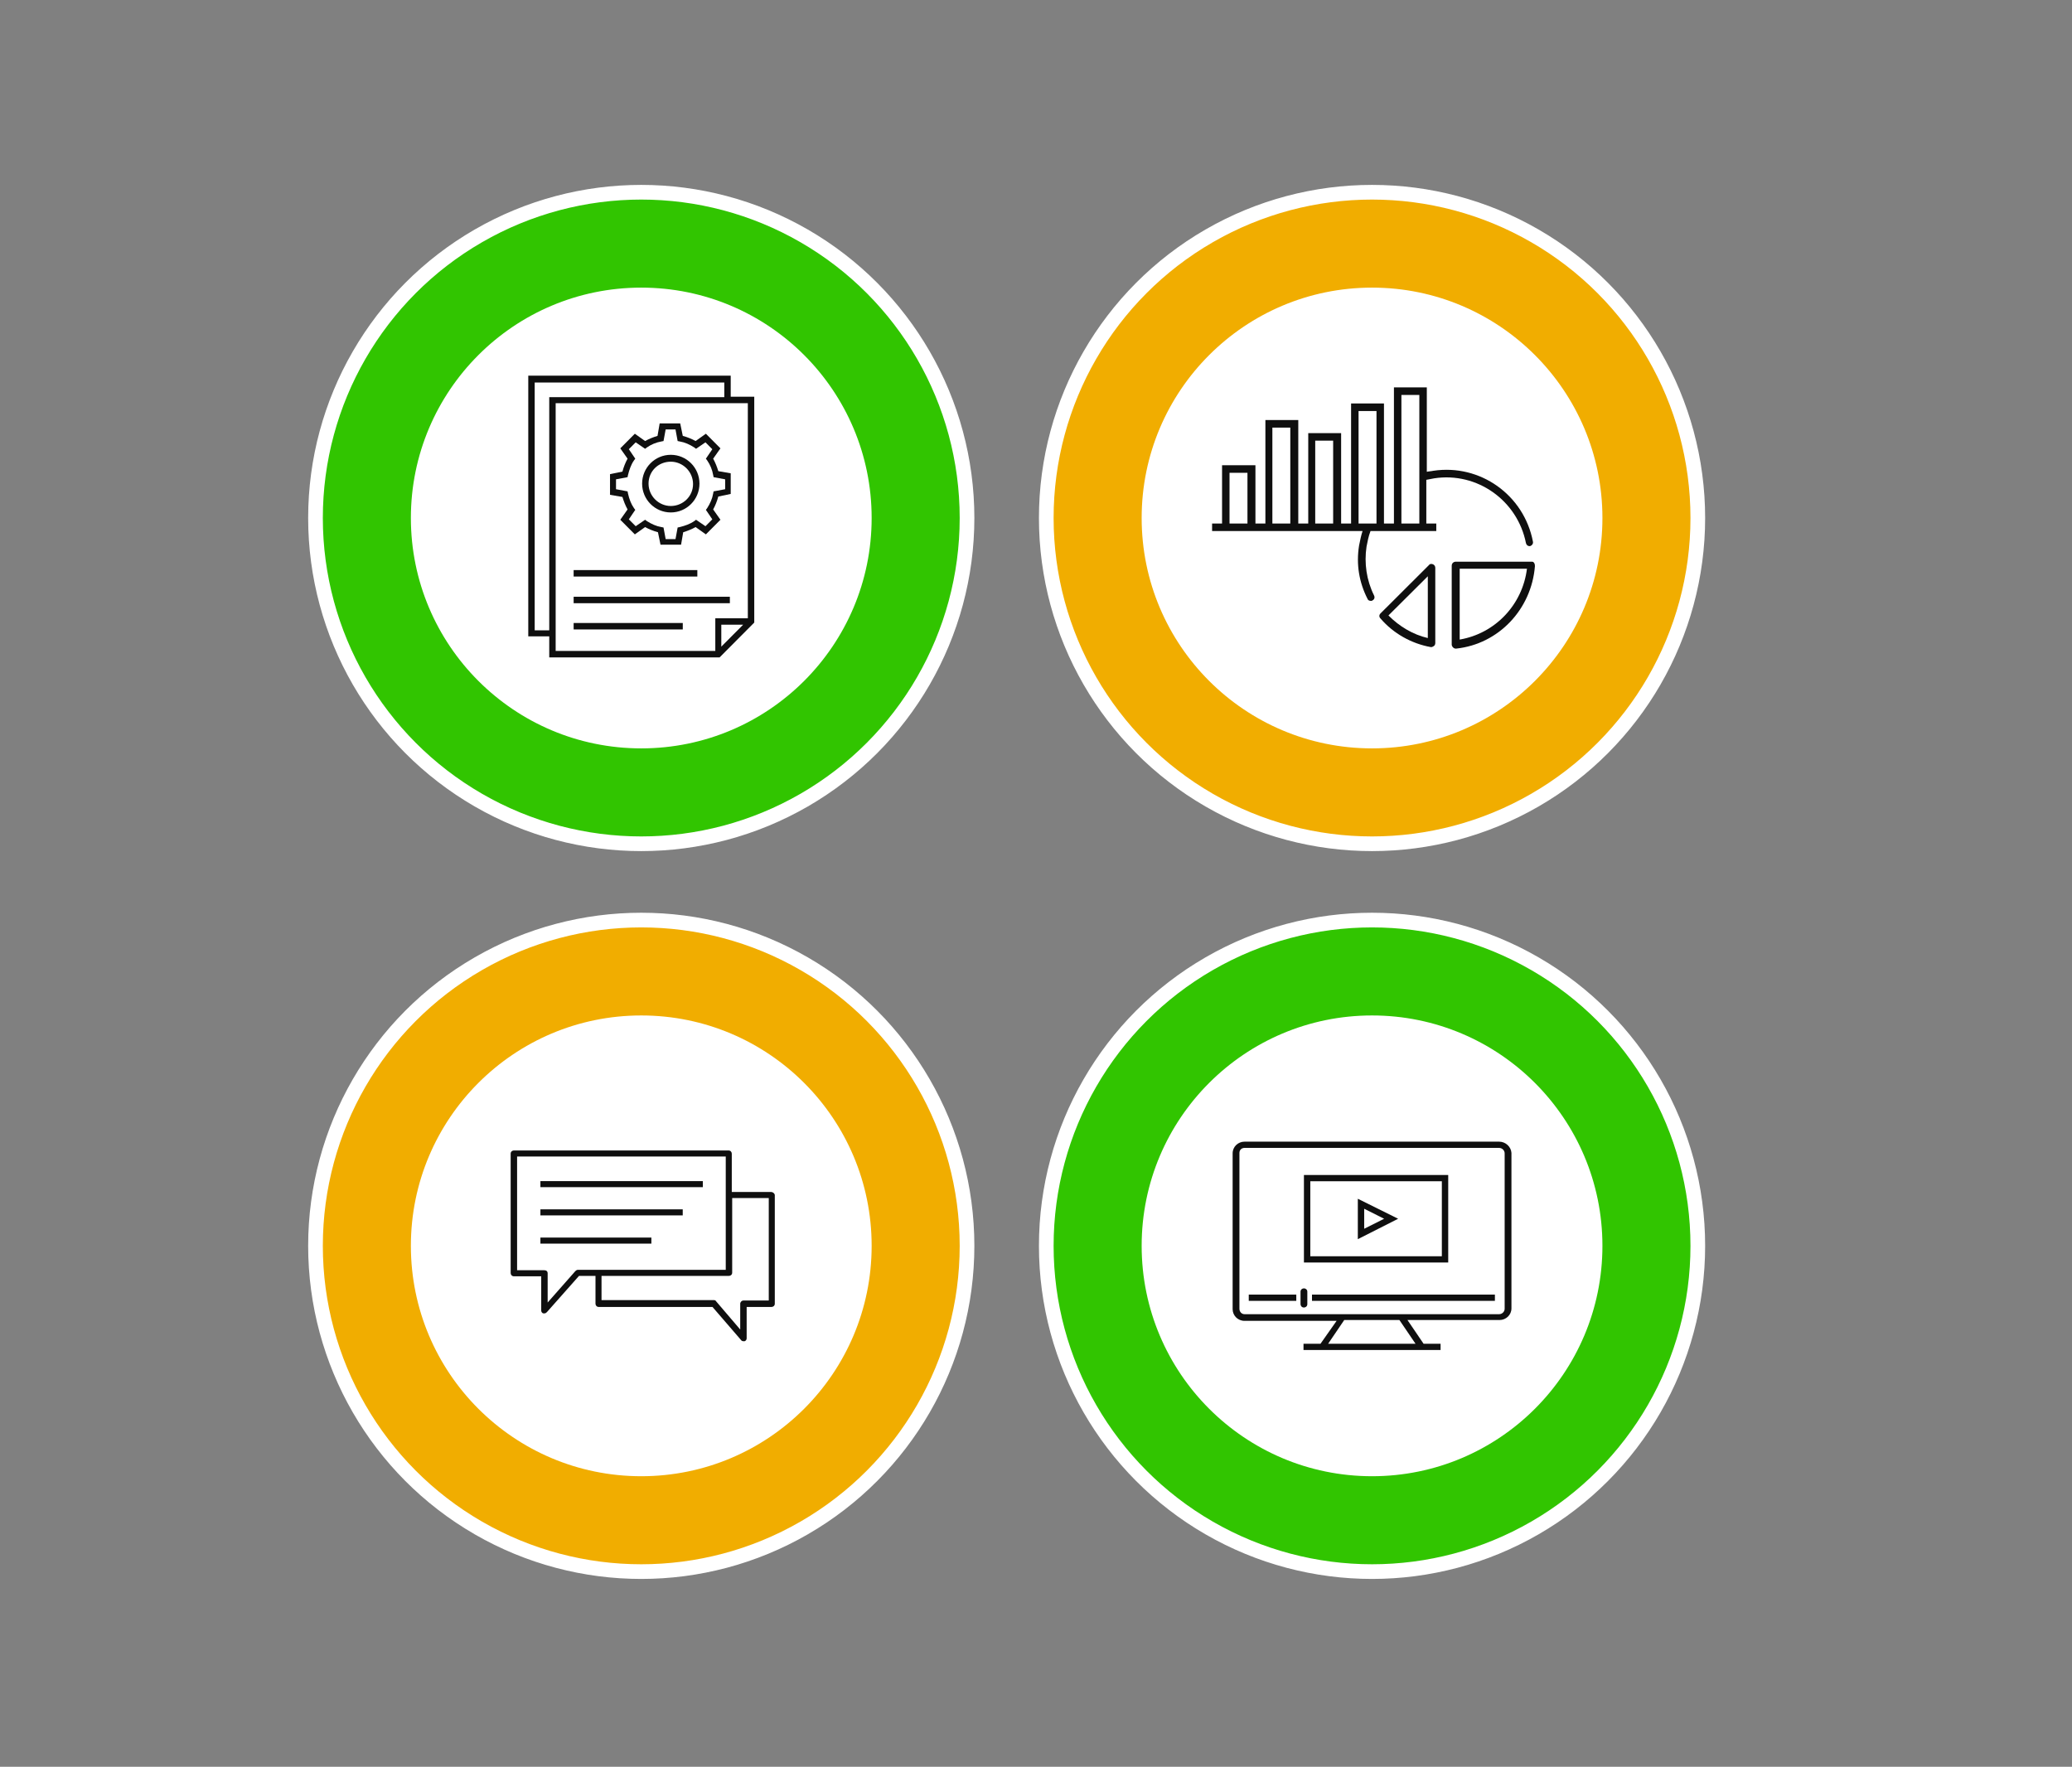 <svg width="706" height="602" viewBox="0 0 706 602" fill="none" xmlns="http://www.w3.org/2000/svg">
<rect x="0" y="0" width="706" height="602" fill="#808080" stroke="none"/>
<circle cx="218.5" cy="176.5" r="111" fill="#31C500" stroke="white" stroke-width="5"/>
<circle cx="218.5" cy="176.5" r="78.5" fill="white"/>
<g clip-path="url(#clip0_337_443)">
<path d="M228.562 174.607C233.958 174.607 238.333 170.211 238.333 164.788C238.333 159.365 233.958 154.968 228.562 154.968C223.166 154.968 218.791 159.365 218.791 164.788C218.791 170.211 223.166 174.607 228.562 174.607ZM228.562 157.313C232.645 157.313 236.145 160.684 236.145 164.934C236.145 169.185 232.645 172.409 228.562 172.409C224.479 172.409 220.979 169.038 220.979 164.788C220.979 160.537 224.333 157.313 228.562 157.313Z" fill="#0F0F0F"/>
<path d="M207.854 161.563V168.598L212.083 169.331C212.52 170.797 213.104 172.262 213.833 173.582L211.354 177.099L216.312 182.082L219.812 179.591C221.124 180.324 222.583 180.91 224.187 181.349L225.062 185.6H232.062L232.791 181.349C234.249 180.91 235.708 180.324 237.02 179.591L240.52 182.082L245.479 177.099L242.999 173.582C243.729 172.262 244.312 170.797 244.749 169.185L248.979 168.305V161.27L244.749 160.537C244.312 159.072 243.729 157.606 242.999 156.287L245.479 152.769L240.52 147.786L237.02 150.278C235.708 149.545 234.249 148.959 232.645 148.519L231.77 144.269H224.77L224.041 148.519C222.583 148.959 221.124 149.545 219.812 150.278L216.312 147.786L211.354 152.769L213.833 156.287C213.104 157.606 212.52 159.072 212.083 160.684L207.854 161.563ZM213.833 162.589L213.979 161.856C214.416 160.098 214.999 158.339 216.02 156.873L216.458 156.287L214.27 153.062L216.604 150.717L219.812 152.916L220.395 152.476C221.854 151.45 223.604 150.717 225.354 150.424L226.083 150.278L226.812 146.32H230.166L230.895 150.278L231.624 150.424C233.374 150.717 234.979 151.45 236.583 152.476L237.166 152.916L240.374 150.717L242.708 153.062L240.52 156.287L240.958 156.873C241.979 158.339 242.708 160.098 242.999 161.856L243.145 162.589L247.083 163.322V166.693L243.145 167.426L242.999 168.159C242.708 169.917 241.979 171.53 240.958 173.142L240.52 173.728L242.708 176.953L240.374 179.298L237.166 177.099L236.583 177.539C235.124 178.565 233.374 179.151 231.624 179.591L230.895 179.737L230.166 183.695H226.812L226.083 179.737L225.354 179.591C223.604 179.298 221.999 178.565 220.395 177.539L219.812 177.099L216.604 179.298L214.27 176.953L216.458 173.728L216.02 173.142C214.999 171.676 214.416 170.064 213.979 168.159L213.833 167.426L209.895 166.693V163.322L213.833 162.589Z" fill="#0F0F0F"/>
<path d="M248.979 135.182V128H180V216.818H187.146V224H245.188L257 212.128V135.182H248.979ZM182.188 214.766V130.345H246.792V135.328H187.146V214.766H182.188ZM189.333 137.38H254.812V210.663H243.729V221.802H189.333V137.38ZM253.208 212.861L245.771 220.336V212.861H253.208Z" fill="#0F0F0F"/>
<path d="M248.688 203.334H195.459V205.533H248.688V203.334Z" fill="#0F0F0F"/>
<path d="M232.646 212.275H195.459V214.473H232.646V212.275Z" fill="#0F0F0F"/>
<path d="M237.605 194.247H195.459V196.446H237.605V194.247Z" fill="#0F0F0F"/>
</g>
<circle cx="467.5" cy="424.5" r="111" fill="#31C500" stroke="white" stroke-width="5"/>
<circle cx="467.5" cy="424.5" r="78.5" fill="white"/>
<g clip-path="url(#clip1_337_443)">
<path d="M510.807 389H424.049C421.88 389 420 390.704 420 392.976V446.084C420 448.214 421.735 450.06 424.049 450.06H455.426L449.932 457.87H444.148V460H490.852V457.87H485.068L479.574 449.776H510.951C513.12 449.776 515 448.072 515 445.8V392.834C514.855 390.704 512.976 389 510.807 389ZM482.321 457.87H452.534L458.029 449.776H476.826L482.321 457.87ZM512.686 445.942C512.686 446.936 511.819 447.788 510.807 447.788H424.049C423.037 447.788 422.314 446.936 422.314 445.942V392.834C422.314 391.84 423.037 391.13 424.049 391.13H510.807C511.819 391.13 512.686 391.982 512.686 392.976V445.942Z" fill="#0F0F0F"/>
<path d="M509.36 441.114H447.039V443.244H509.36V441.114Z" fill="#0F0F0F"/>
<path d="M441.689 441.114H425.494V443.244H441.689V441.114Z" fill="#0F0F0F"/>
<path d="M444.292 438.984C443.713 438.984 443.135 439.41 443.135 440.12V444.38C443.135 444.948 443.569 445.516 444.292 445.516C444.87 445.516 445.448 445.09 445.448 444.38V440.12C445.448 439.41 444.87 438.984 444.292 438.984Z" fill="#0F0F0F"/>
<path d="M462.656 408.454V422.228L476.393 415.27L462.656 408.454ZM464.825 411.862L471.621 415.27L464.825 418.678V411.862Z" fill="#0F0F0F"/>
<path d="M493.456 400.36H444.293V430.18H493.456V400.36ZM491.287 428.05H446.462V402.49H491.287V428.05Z" fill="#0F0F0F"/>
</g>
<circle cx="467.5" cy="176.5" r="111" fill="#F1AD00" stroke="white" stroke-width="5"/>
<circle cx="467.5" cy="176.5" r="78.5" fill="white"/>
<g clip-path="url(#clip2_337_443)">
<path d="M522.66 191.733C522.49 191.39 522.15 191.39 521.811 191.39H496.008C495.329 191.39 494.65 191.904 494.65 192.76V219.631C494.65 219.973 494.82 220.315 495.16 220.658C495.329 220.829 495.669 221 496.008 221H496.178C510.607 219.46 521.811 207.65 522.999 192.931C522.999 192.246 522.829 191.904 522.66 191.733ZM497.366 217.919V193.787H520.283C518.755 206.11 509.419 215.865 497.366 217.919Z" fill="#0F0F0F"/>
<path d="M488.2 192.246C487.691 192.075 487.182 192.075 486.842 192.588L470.376 209.019C469.867 209.533 469.867 210.217 470.376 210.731C474.79 215.865 480.901 219.288 487.521 220.487H487.691C488.03 220.487 488.2 220.315 488.54 220.144C488.879 219.973 489.049 219.46 489.049 219.117V193.444C489.049 192.931 488.709 192.417 488.2 192.246ZM486.503 217.406C481.41 216.208 476.827 213.469 473.092 209.704L486.503 196.354V217.406Z" fill="#0F0F0F"/>
<path d="M488.71 162.979C503.309 160.754 517.059 170.51 519.944 185.058C520.114 185.742 520.623 186.085 521.133 186.085H521.302C521.981 185.913 522.491 185.229 522.321 184.544C519.265 168.627 504.327 158.015 488.37 160.412C487.691 160.583 486.843 160.583 486.164 160.754V132H474.96V178.383H471.565V137.477H460.361V178.383H456.966V147.575H445.762V178.383H442.367V143.125H431.164V178.383H427.769V158.529H416.395V178.383H413V180.95H464.265C463.756 182.49 463.417 184.202 463.077 185.913C462.059 192.246 463.077 198.408 465.963 204.056C466.133 204.569 466.642 204.74 467.151 204.74C467.321 204.74 467.491 204.74 467.66 204.569C468.34 204.227 468.509 203.542 468.17 202.858C465.623 197.723 464.775 191.904 465.623 186.256C465.963 184.544 466.302 182.662 466.981 180.95H489.389V178.383H485.994V163.492C487.012 163.321 487.861 163.15 488.71 162.979ZM418.941 178.383V161.096H425.052V178.383H418.941ZM433.54 178.383V145.692H439.651V178.383H433.54ZM448.139 178.383V150.142H454.25V178.383H448.139ZM466.133 178.383H462.907V140.044H469.019V178.383H466.133ZM477.506 178.383V134.567H483.617V178.383H477.506Z" fill="#0F0F0F"/>
</g>
<circle cx="218.5" cy="424.5" r="111" fill="#F1AD00" stroke="white" stroke-width="5"/>
<circle cx="218.5" cy="424.5" r="78.5" fill="white"/>
<g clip-path="url(#clip3_337_443)">
<path d="M262.767 406.154H249.342V393.099C249.342 392.55 248.932 392 248.247 392H175.096C174.548 392 174 392.412 174 393.099V433.776C174 434.326 174.411 434.875 175.096 434.875H184.411V446.556C184.411 446.968 184.685 447.381 185.096 447.518H185.507C185.781 447.518 186.055 447.381 186.329 447.106L197.288 434.738H202.904V444.22C202.904 444.77 203.315 445.319 204 445.319H242.767L252.493 456.588C252.63 456.863 253.041 457 253.315 457H253.726C254.137 456.863 254.411 456.45 254.411 456.038V445.319H262.904C263.452 445.319 264 444.907 264 444.22V407.116C263.863 406.567 263.315 406.154 262.767 406.154ZM196.877 432.677C196.603 432.677 196.329 432.814 196.055 433.089L186.603 443.808V433.776C186.603 433.226 186.192 432.814 185.507 432.814H176.192V394.061H247.288V432.677H196.877ZM261.808 443.121H253.315C252.767 443.121 252.356 443.533 252.219 444.082V453.015L244 443.395C243.863 443.121 243.589 442.983 243.178 442.983H204.959V434.738H248.384C248.932 434.738 249.479 434.326 249.479 433.638V408.216H261.945V443.121H261.808Z" fill="#0F0F0F"/>
<path d="M239.479 402.444H184.137V404.505H239.479V402.444Z" fill="#0F0F0F"/>
<path d="M232.63 412.063H184.137V414.125H232.63V412.063Z" fill="#0F0F0F"/>
<path d="M221.945 421.683H184.137V423.744H221.945V421.683Z" fill="#0F0F0F"/>
</g>
<defs>
<clipPath id="clip0_337_443">
<rect width="77" height="96" fill="white" transform="translate(180 128)"/>
</clipPath>
<clipPath id="clip1_337_443">
<rect width="95" height="71" fill="white" transform="translate(420 389)"/>
</clipPath>
<clipPath id="clip2_337_443">
<rect width="110" height="89" fill="white" transform="translate(413 132)"/>
</clipPath>
<clipPath id="clip3_337_443">
<rect width="90" height="65" fill="white" transform="translate(174 392)"/>
</clipPath>
</defs>
</svg>
